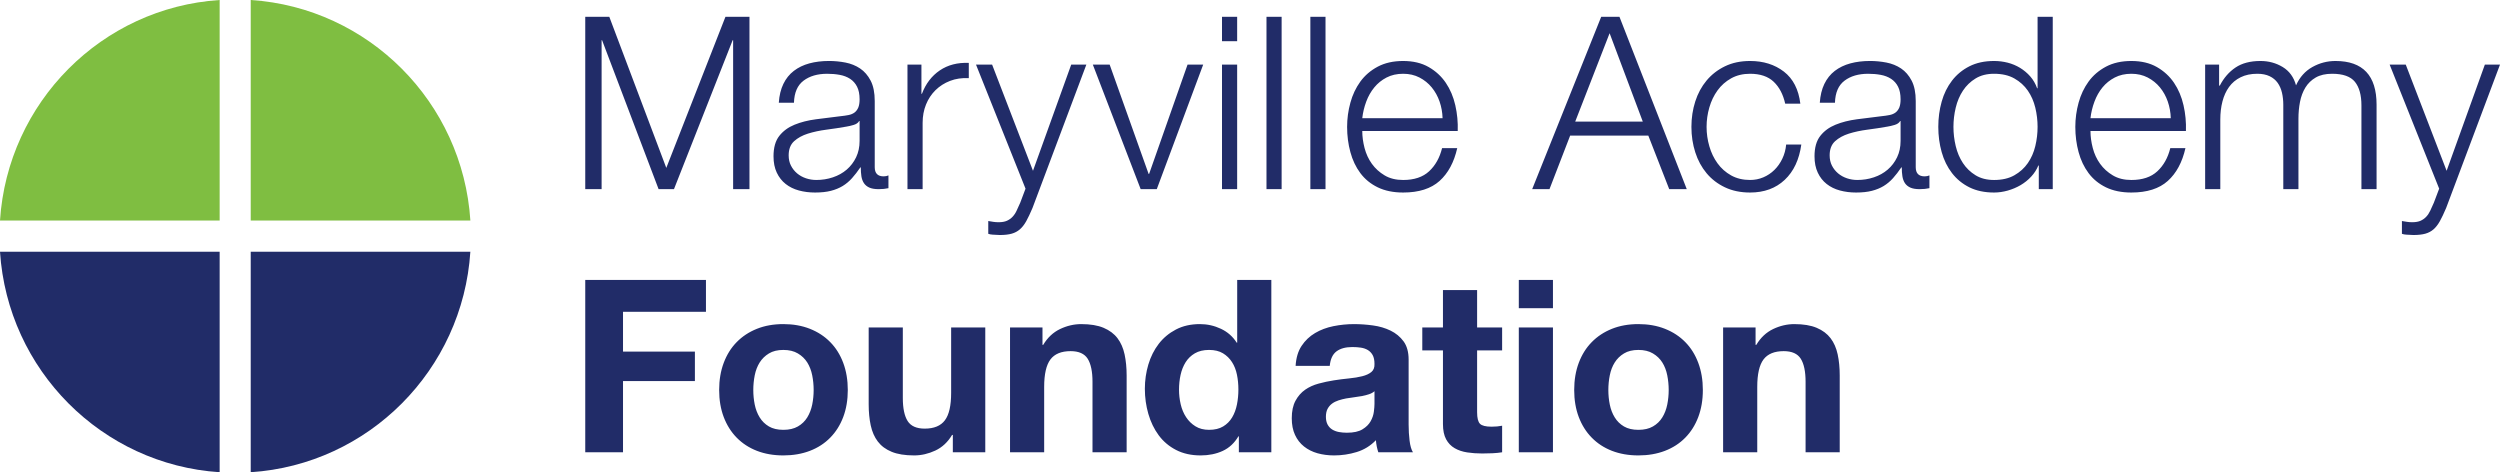 <svg xmlns="http://www.w3.org/2000/svg" xmlns:xlink="http://www.w3.org/1999/xlink" width="180px" height="34px" viewBox="0 0 180 34"><title>874E5F9B-92C1-4D69-8657-E38DD6E62241@3x</title><g id="Page-1" stroke="none" stroke-width="1" fill="none" fill-rule="evenodd"><g id="Home---mobile" transform="translate(-20, -13)"><g id="vectors" transform="translate(20, 13)"><path d="M56.401,23.335 C57.105,23.335 57.743,23.448 58.314,23.674 C58.886,23.901 59.373,24.219 59.776,24.631 C60.181,25.041 60.493,25.54 60.712,26.125 C60.931,26.71 61.041,27.362 61.041,28.08 C61.041,28.798 60.931,29.448 60.712,30.027 C60.493,30.606 60.181,31.101 59.776,31.512 C59.373,31.924 58.886,32.24 58.314,32.46 C57.743,32.679 57.105,32.79 56.401,32.79 C55.697,32.79 55.062,32.679 54.498,32.46 C53.932,32.24 53.447,31.924 53.043,31.512 C52.639,31.101 52.328,30.606 52.108,30.027 C51.889,29.448 51.779,28.798 51.779,28.08 C51.779,27.362 51.889,26.71 52.108,26.125 C52.328,25.54 52.639,25.041 53.043,24.631 C53.447,24.219 53.932,23.901 54.498,23.674 C55.062,23.448 55.697,23.335 56.401,23.335 Z M117.965,23.335 C118.668,23.335 119.306,23.448 119.877,23.674 C120.449,23.901 120.936,24.219 121.34,24.631 C121.745,25.041 122.056,25.54 122.275,26.125 C122.494,26.71 122.605,27.362 122.605,28.08 C122.605,28.798 122.494,29.448 122.275,30.027 C122.056,30.606 121.745,31.101 121.34,31.512 C120.936,31.924 120.449,32.24 119.877,32.46 C119.306,32.679 118.668,32.79 117.965,32.79 C117.261,32.79 116.626,32.679 116.061,32.46 C115.495,32.24 115.01,31.924 114.607,31.512 C114.202,31.101 113.891,30.606 113.671,30.027 C113.452,29.448 113.342,28.798 113.342,28.08 C113.342,27.362 113.452,26.71 113.671,26.125 C113.891,25.54 114.202,25.041 114.607,24.631 C115.01,24.219 115.495,23.901 116.061,23.674 C116.626,23.448 117.261,23.335 117.965,23.335 Z M65.003,23.578 L65.003,28.654 C65.003,29.395 65.119,29.948 65.349,30.313 C65.58,30.679 65.99,30.861 66.579,30.861 C67.248,30.861 67.733,30.661 68.032,30.261 C68.333,29.862 68.482,29.204 68.482,28.289 L68.482,23.578 L70.94,23.578 L70.94,32.564 L68.604,32.564 L68.604,31.313 L68.551,31.313 C68.24,31.835 67.836,32.21 67.34,32.442 C66.844,32.673 66.336,32.79 65.817,32.79 C65.158,32.79 64.619,32.703 64.199,32.529 C63.776,32.356 63.445,32.109 63.203,31.79 C62.961,31.472 62.79,31.084 62.692,30.627 C62.594,30.169 62.545,29.662 62.545,29.105 L62.545,23.578 L65.003,23.578 Z M91.536,20.155 L91.536,32.564 L89.198,32.564 L89.198,31.417 L89.164,31.417 C88.876,31.903 88.498,32.254 88.031,32.468 C87.563,32.683 87.035,32.79 86.447,32.79 C85.777,32.79 85.188,32.66 84.68,32.399 C84.173,32.138 83.755,31.785 83.426,31.339 C83.097,30.893 82.848,30.38 82.681,29.8 C82.514,29.221 82.43,28.619 82.43,27.993 C82.43,27.391 82.514,26.808 82.681,26.246 C82.848,25.685 83.097,25.189 83.426,24.761 C83.755,24.332 84.167,23.987 84.663,23.727 C85.159,23.466 85.737,23.335 86.394,23.335 C86.925,23.335 87.431,23.449 87.909,23.674 C88.388,23.9 88.766,24.234 89.043,24.674 L89.078,24.674 L89.078,20.155 L91.536,20.155 Z M97.491,23.336 C97.941,23.336 98.396,23.368 98.858,23.432 C99.32,23.495 99.741,23.619 100.122,23.805 C100.502,23.99 100.814,24.248 101.057,24.578 C101.299,24.909 101.421,25.346 101.421,25.891 L101.421,30.566 C101.421,30.971 101.444,31.359 101.49,31.729 C101.535,32.101 101.617,32.379 101.732,32.564 L99.239,32.564 C99.193,32.425 99.155,32.284 99.126,32.138 C99.098,31.994 99.077,31.846 99.065,31.695 C98.673,32.101 98.212,32.385 97.681,32.547 C97.15,32.709 96.608,32.79 96.054,32.79 C95.627,32.79 95.228,32.737 94.859,32.634 C94.489,32.529 94.167,32.367 93.889,32.147 C93.613,31.927 93.396,31.649 93.241,31.313 C93.085,30.977 93.007,30.577 93.007,30.113 C93.007,29.603 93.096,29.184 93.276,28.854 C93.455,28.523 93.685,28.26 93.968,28.062 C94.25,27.866 94.574,27.718 94.937,27.62 C95.301,27.521 95.667,27.443 96.037,27.385 C96.405,27.327 96.769,27.281 97.127,27.246 C97.484,27.211 97.803,27.159 98.08,27.089 C98.355,27.02 98.575,26.919 98.737,26.786 C98.899,26.652 98.974,26.458 98.963,26.203 C98.963,25.937 98.918,25.725 98.833,25.569 C98.746,25.412 98.63,25.291 98.486,25.204 C98.342,25.117 98.174,25.059 97.984,25.03 C97.793,25.002 97.589,24.987 97.37,24.987 C96.885,24.987 96.504,25.091 96.227,25.299 C95.949,25.508 95.788,25.856 95.742,26.342 L93.284,26.342 C93.319,25.763 93.462,25.282 93.717,24.9 C93.97,24.518 94.294,24.21 94.687,23.979 C95.078,23.747 95.52,23.582 96.01,23.483 C96.501,23.385 96.994,23.336 97.491,23.336 Z M106.352,20.885 L106.352,23.579 L108.153,23.579 L108.153,25.23 L106.352,25.23 L106.352,29.679 C106.352,30.096 106.421,30.374 106.56,30.513 C106.698,30.652 106.975,30.721 107.391,30.721 C107.53,30.721 107.662,30.716 107.789,30.704 C107.916,30.693 108.037,30.675 108.153,30.652 L108.153,32.564 C107.945,32.599 107.714,32.622 107.46,32.634 C107.206,32.645 106.958,32.651 106.716,32.651 C106.335,32.651 105.974,32.625 105.634,32.573 C105.293,32.521 104.994,32.419 104.734,32.268 C104.474,32.118 104.269,31.904 104.119,31.626 C103.969,31.348 103.893,30.982 103.893,30.531 L103.893,25.23 L102.405,25.23 L102.405,23.579 L103.893,23.579 L103.893,20.885 L106.352,20.885 Z M129.188,23.336 C129.846,23.336 130.385,23.426 130.806,23.605 C131.229,23.785 131.56,24.033 131.802,24.352 C132.045,24.671 132.214,25.059 132.313,25.517 C132.411,25.974 132.46,26.481 132.46,27.037 L132.46,32.564 L130.002,32.564 L130.002,27.49 C130.002,26.748 129.886,26.195 129.655,25.829 C129.425,25.465 129.015,25.282 128.427,25.282 C127.758,25.282 127.272,25.482 126.972,25.881 C126.672,26.282 126.522,26.94 126.522,27.854 L126.522,32.564 L124.064,32.564 L124.064,23.579 L126.401,23.579 L126.401,24.83 L126.454,24.83 C126.764,24.309 127.169,23.93 127.664,23.692 C128.16,23.455 128.669,23.336 129.188,23.336 Z M77.846,23.336 C78.504,23.336 79.043,23.426 79.464,23.605 C79.886,23.785 80.218,24.033 80.46,24.352 C80.702,24.671 80.872,25.059 80.971,25.517 C81.068,25.974 81.118,26.481 81.118,27.037 L81.118,32.564 L78.66,32.564 L78.66,27.49 C78.66,26.748 78.543,26.195 78.313,25.829 C78.082,25.465 77.672,25.282 77.085,25.282 C76.415,25.282 75.93,25.482 75.63,25.881 C75.33,26.282 75.18,26.94 75.18,27.854 L75.18,32.564 L72.722,32.564 L72.722,23.579 L75.059,23.579 L75.059,24.83 L75.111,24.83 C75.422,24.309 75.826,23.93 76.322,23.692 C76.818,23.455 77.327,23.336 77.846,23.336 Z M50.829,20.155 L50.829,22.449 L44.857,22.449 L44.857,25.317 L50.033,25.317 L50.033,27.437 L44.857,27.437 L44.857,32.564 L42.138,32.564 L42.138,20.155 L50.829,20.155 Z M111.813,23.578 L111.813,32.563 L109.354,32.563 L109.354,23.578 L111.813,23.578 Z M98.963,28.167 C98.858,28.26 98.729,28.332 98.572,28.384 C98.417,28.436 98.249,28.48 98.07,28.515 C97.891,28.549 97.704,28.578 97.507,28.601 C97.312,28.625 97.115,28.654 96.92,28.688 C96.735,28.723 96.552,28.77 96.374,28.827 C96.195,28.885 96.039,28.963 95.906,29.062 C95.773,29.161 95.667,29.286 95.586,29.436 C95.506,29.586 95.465,29.778 95.465,30.009 C95.465,30.23 95.506,30.415 95.586,30.566 C95.667,30.716 95.777,30.835 95.915,30.922 C96.054,31.009 96.216,31.07 96.399,31.105 C96.584,31.139 96.775,31.156 96.972,31.156 C97.456,31.156 97.831,31.076 98.096,30.912 C98.362,30.751 98.558,30.557 98.685,30.331 C98.811,30.105 98.89,29.876 98.918,29.644 C98.947,29.412 98.963,29.227 98.963,29.088 L98.963,28.167 Z M117.965,25.195 C117.549,25.195 117.203,25.279 116.926,25.448 C116.648,25.615 116.427,25.833 116.26,26.099 C116.092,26.366 115.974,26.672 115.905,27.02 C115.835,27.368 115.801,27.721 115.801,28.08 C115.801,28.44 115.835,28.79 115.905,29.131 C115.974,29.473 116.092,29.781 116.26,30.052 C116.427,30.325 116.648,30.542 116.926,30.705 C117.203,30.867 117.549,30.948 117.965,30.948 C118.381,30.948 118.729,30.867 119.011,30.705 C119.295,30.542 119.52,30.325 119.687,30.052 C119.854,29.781 119.973,29.473 120.042,29.131 C120.111,28.79 120.146,28.44 120.146,28.08 C120.146,27.721 120.111,27.368 120.042,27.02 C119.973,26.672 119.854,26.366 119.687,26.099 C119.52,25.833 119.295,25.615 119.011,25.448 C118.729,25.279 118.381,25.195 117.965,25.195 Z M56.401,25.195 C55.986,25.195 55.64,25.279 55.363,25.448 C55.085,25.615 54.864,25.833 54.696,26.099 C54.529,26.366 54.411,26.672 54.341,27.02 C54.272,27.368 54.237,27.721 54.237,28.08 C54.237,28.44 54.272,28.79 54.341,29.131 C54.411,29.473 54.529,29.781 54.696,30.052 C54.864,30.325 55.085,30.542 55.363,30.705 C55.64,30.867 55.986,30.948 56.401,30.948 C56.817,30.948 57.165,30.867 57.448,30.705 C57.732,30.542 57.956,30.325 58.124,30.052 C58.29,29.781 58.409,29.473 58.479,29.131 C58.548,28.79 58.583,28.44 58.583,28.08 C58.583,27.721 58.548,27.368 58.479,27.02 C58.409,26.672 58.29,26.366 58.124,26.099 C57.956,25.833 57.732,25.615 57.448,25.448 C57.165,25.279 56.817,25.195 56.401,25.195 Z M87.052,25.195 C86.648,25.195 86.308,25.277 86.031,25.438 C85.754,25.6 85.532,25.815 85.364,26.082 C85.197,26.348 85.076,26.653 85.001,26.994 C84.926,27.335 84.889,27.692 84.889,28.063 C84.889,28.411 84.929,28.758 85.009,29.105 C85.09,29.454 85.22,29.763 85.399,30.036 C85.577,30.308 85.803,30.528 86.074,30.695 C86.345,30.864 86.672,30.948 87.052,30.948 C87.456,30.948 87.794,30.867 88.065,30.705 C88.336,30.542 88.552,30.325 88.714,30.053 C88.876,29.781 88.991,29.471 89.06,29.123 C89.13,28.775 89.164,28.417 89.164,28.045 C89.164,27.674 89.13,27.318 89.06,26.977 C88.991,26.635 88.872,26.333 88.705,26.073 C88.539,25.812 88.322,25.6 88.056,25.438 C87.791,25.277 87.456,25.195 87.052,25.195 Z M111.813,20.155 L111.813,22.189 L109.354,22.189 L109.354,20.155 L111.813,20.155 Z M173.214,4.651 L176.157,12.298 L178.91,4.651 L180,4.651 L176.122,14.975 C175.96,15.357 175.811,15.672 175.672,15.922 C175.533,16.171 175.38,16.367 175.213,16.513 C175.046,16.657 174.851,16.762 174.625,16.825 C174.4,16.888 174.114,16.921 173.768,16.921 C173.549,16.909 173.378,16.901 173.257,16.895 C173.135,16.888 173.029,16.869 172.938,16.834 L172.938,15.913 C173.063,15.936 173.188,15.957 173.309,15.974 C173.431,15.992 173.554,16 173.681,16 C173.923,16 174.123,15.965 174.279,15.896 C174.434,15.826 174.57,15.731 174.685,15.609 C174.8,15.488 174.898,15.34 174.98,15.165 C175.06,14.992 175.146,14.801 175.239,14.592 L175.62,13.584 L172.054,4.651 L173.214,4.651 Z M71.432,4.651 L74.375,12.298 L77.128,4.651 L78.218,4.651 L74.34,14.975 C74.178,15.357 74.028,15.672 73.891,15.922 C73.752,16.171 73.599,16.367 73.431,16.513 C73.263,16.657 73.068,16.762 72.843,16.825 C72.617,16.888 72.333,16.921 71.986,16.921 C71.767,16.909 71.596,16.901 71.475,16.895 C71.354,16.888 71.247,16.869 71.155,16.834 L71.155,15.913 C71.282,15.936 71.407,15.957 71.527,15.974 C71.649,15.992 71.772,16 71.9,16 C72.142,16 72.341,15.965 72.497,15.896 C72.652,15.826 72.788,15.731 72.903,15.609 C73.018,15.488 73.117,15.34 73.198,15.165 C73.279,14.992 73.365,14.801 73.458,14.592 L73.838,13.584 L70.272,4.651 L71.432,4.651 Z M134.644,4.39 C135.036,4.39 135.428,4.428 135.82,4.503 C136.213,4.579 136.565,4.721 136.877,4.929 C137.187,5.138 137.442,5.431 137.638,5.807 C137.834,6.184 137.933,6.674 137.933,7.275 L137.933,12.037 C137.933,12.477 138.146,12.698 138.573,12.698 C138.7,12.698 138.815,12.675 138.919,12.629 L138.919,13.549 C138.792,13.573 138.679,13.59 138.581,13.602 C138.484,13.613 138.36,13.619 138.21,13.619 C137.933,13.619 137.71,13.581 137.543,13.506 C137.376,13.43 137.246,13.323 137.153,13.185 C137.062,13.045 137.001,12.88 136.972,12.689 C136.943,12.498 136.928,12.287 136.928,12.055 L136.894,12.055 C136.697,12.345 136.499,12.602 136.297,12.828 C136.095,13.054 135.87,13.242 135.622,13.393 C135.374,13.543 135.091,13.659 134.773,13.74 C134.455,13.821 134.078,13.862 133.64,13.862 C133.224,13.862 132.834,13.813 132.472,13.714 C132.107,13.616 131.79,13.46 131.518,13.245 C131.247,13.031 131.034,12.759 130.879,12.428 C130.723,12.098 130.645,11.707 130.645,11.255 C130.645,10.629 130.783,10.14 131.06,9.786 C131.337,9.433 131.703,9.164 132.159,8.979 C132.615,8.793 133.129,8.663 133.7,8.588 C134.272,8.512 134.851,8.44 135.44,8.37 C135.67,8.347 135.872,8.318 136.046,8.283 C136.219,8.249 136.364,8.187 136.478,8.101 C136.594,8.014 136.683,7.895 136.748,7.745 C136.81,7.594 136.842,7.397 136.842,7.154 C136.842,6.783 136.781,6.479 136.66,6.241 C136.54,6.004 136.371,5.815 136.158,5.676 C135.944,5.537 135.696,5.442 135.414,5.39 C135.131,5.337 134.828,5.312 134.505,5.312 C133.812,5.312 133.248,5.477 132.809,5.807 C132.369,6.137 132.139,6.667 132.117,7.397 L131.025,7.397 C131.06,6.876 131.169,6.424 131.354,6.042 C131.539,5.659 131.79,5.347 132.107,5.103 C132.425,4.86 132.797,4.68 133.224,4.564 C133.65,4.448 134.124,4.39 134.644,4.39 Z M101.026,4.391 C101.741,4.391 102.353,4.535 102.86,4.825 C103.368,5.115 103.781,5.494 104.098,5.963 C104.416,6.432 104.644,6.971 104.782,7.579 C104.921,8.188 104.978,8.805 104.956,9.43 L98.083,9.43 C98.083,9.825 98.138,10.233 98.247,10.656 C98.358,11.078 98.533,11.458 98.775,11.794 C99.018,12.13 99.323,12.409 99.693,12.628 C100.062,12.849 100.507,12.959 101.026,12.959 C101.822,12.959 102.446,12.75 102.895,12.333 C103.346,11.916 103.657,11.36 103.83,10.665 L104.921,10.665 C104.69,11.685 104.266,12.472 103.649,13.028 C103.031,13.584 102.156,13.862 101.026,13.862 C100.322,13.862 99.713,13.737 99.199,13.489 C98.685,13.239 98.268,12.897 97.944,12.463 C97.621,12.029 97.381,11.525 97.227,10.951 C97.071,10.377 96.992,9.772 96.992,9.135 C96.992,8.544 97.071,7.965 97.227,7.397 C97.381,6.829 97.621,6.323 97.944,5.876 C98.268,5.431 98.685,5.072 99.199,4.799 C99.713,4.527 100.322,4.391 101.026,4.391 Z M153.457,4.391 C154.173,4.391 154.784,4.535 155.292,4.825 C155.8,5.115 156.212,5.494 156.53,5.963 C156.847,6.432 157.075,6.971 157.213,7.579 C157.352,8.188 157.409,8.805 157.387,9.43 L150.514,9.43 C150.514,9.825 150.569,10.233 150.679,10.656 C150.789,11.078 150.965,11.458 151.207,11.794 C151.449,12.13 151.755,12.409 152.125,12.628 C152.493,12.849 152.938,12.959 153.457,12.959 C154.254,12.959 154.877,12.75 155.327,12.333 C155.778,11.916 156.089,11.36 156.262,10.665 L157.352,10.665 C157.122,11.685 156.697,12.472 156.08,13.028 C155.462,13.584 154.588,13.862 153.457,13.862 C152.753,13.862 152.144,13.737 151.631,13.489 C151.117,13.239 150.699,12.897 150.376,12.463 C150.052,12.029 149.813,11.525 149.658,10.951 C149.502,10.377 149.423,9.772 149.423,9.135 C149.423,8.544 149.502,7.965 149.658,7.397 C149.813,6.829 150.052,6.323 150.376,5.876 C150.699,5.431 151.117,5.072 151.631,4.799 C152.144,4.527 152.753,4.391 153.457,4.391 Z M126.006,4.391 C126.964,4.391 127.775,4.646 128.439,5.155 C129.102,5.665 129.498,6.435 129.625,7.466 L128.535,7.466 C128.385,6.795 128.108,6.268 127.704,5.885 C127.299,5.503 126.733,5.311 126.006,5.311 C125.488,5.311 125.032,5.422 124.639,5.642 C124.247,5.862 123.921,6.151 123.661,6.511 C123.401,6.87 123.205,7.278 123.073,7.736 C122.94,8.194 122.874,8.66 122.874,9.135 C122.874,9.61 122.94,10.076 123.073,10.534 C123.205,10.992 123.401,11.4 123.661,11.759 C123.921,12.118 124.247,12.408 124.639,12.628 C125.032,12.848 125.488,12.958 126.006,12.958 C126.342,12.958 126.659,12.895 126.959,12.768 C127.26,12.64 127.524,12.463 127.755,12.237 C127.986,12.011 128.177,11.742 128.326,11.429 C128.476,11.116 128.57,10.774 128.604,10.404 L129.695,10.404 C129.544,11.493 129.146,12.342 128.499,12.95 C127.853,13.558 127.022,13.862 126.006,13.862 C125.325,13.862 124.723,13.737 124.198,13.488 C123.672,13.239 123.231,12.9 122.874,12.472 C122.516,12.043 122.244,11.542 122.06,10.968 C121.876,10.395 121.782,9.784 121.782,9.135 C121.782,8.486 121.876,7.875 122.06,7.302 C122.244,6.728 122.516,6.227 122.874,5.798 C123.231,5.37 123.672,5.027 124.198,4.772 C124.723,4.518 125.325,4.391 126.006,4.391 Z M147.798,1.21 L147.798,13.619 L146.793,13.619 L146.793,11.916 L146.759,11.916 C146.643,12.205 146.472,12.472 146.247,12.715 C146.023,12.959 145.766,13.164 145.477,13.333 C145.189,13.5 144.88,13.63 144.551,13.723 C144.223,13.815 143.896,13.862 143.573,13.862 C142.892,13.862 142.301,13.737 141.798,13.489 C141.297,13.239 140.878,12.897 140.544,12.463 C140.209,12.029 139.961,11.525 139.8,10.951 C139.638,10.377 139.557,9.773 139.557,9.135 C139.557,8.498 139.638,7.893 139.8,7.319 C139.961,6.745 140.209,6.241 140.544,5.807 C140.878,5.372 141.297,5.027 141.798,4.773 C142.301,4.518 142.892,4.391 143.573,4.391 C143.907,4.391 144.233,4.431 144.551,4.512 C144.869,4.593 145.166,4.718 145.443,4.885 C145.719,5.054 145.965,5.259 146.179,5.503 C146.392,5.746 146.557,6.03 146.672,6.354 L146.706,6.354 L146.706,1.21 L147.798,1.21 Z M59.692,4.39 C60.084,4.39 60.477,4.428 60.87,4.503 C61.262,4.579 61.613,4.721 61.925,4.929 C62.237,5.138 62.49,5.431 62.687,5.807 C62.883,6.184 62.981,6.674 62.981,7.275 L62.981,12.037 C62.981,12.477 63.194,12.698 63.621,12.698 C63.749,12.698 63.864,12.675 63.968,12.629 L63.968,13.549 C63.84,13.573 63.728,13.59 63.631,13.602 C63.532,13.613 63.408,13.619 63.258,13.619 C62.981,13.619 62.759,13.581 62.591,13.506 C62.424,13.43 62.295,13.323 62.202,13.185 C62.11,13.045 62.05,12.88 62.02,12.689 C61.991,12.498 61.978,12.287 61.978,12.055 L61.943,12.055 C61.746,12.345 61.547,12.602 61.345,12.828 C61.143,13.054 60.919,13.242 60.671,13.393 C60.422,13.543 60.139,13.659 59.822,13.74 C59.504,13.821 59.126,13.862 58.688,13.862 C58.272,13.862 57.883,13.813 57.52,13.714 C57.157,13.616 56.838,13.46 56.567,13.245 C56.296,13.031 56.083,12.759 55.927,12.428 C55.771,12.098 55.693,11.707 55.693,11.255 C55.693,10.629 55.831,10.14 56.108,9.786 C56.386,9.433 56.752,9.164 57.208,8.979 C57.664,8.793 58.177,8.663 58.749,8.588 C59.32,8.512 59.9,8.44 60.489,8.37 C60.719,8.347 60.92,8.318 61.095,8.283 C61.268,8.249 61.412,8.187 61.527,8.101 C61.642,8.014 61.732,7.895 61.796,7.745 C61.859,7.594 61.891,7.397 61.891,7.154 C61.891,6.783 61.83,6.479 61.708,6.241 C61.588,6.004 61.42,5.815 61.207,5.676 C60.993,5.537 60.745,5.442 60.462,5.39 C60.179,5.337 59.877,5.312 59.554,5.312 C58.862,5.312 58.296,5.477 57.857,5.807 C57.418,6.137 57.188,6.667 57.165,7.397 L56.074,7.397 C56.108,6.876 56.218,6.424 56.403,6.042 C56.588,5.659 56.838,5.347 57.157,5.103 C57.473,4.86 57.845,4.68 58.272,4.564 C58.699,4.448 59.173,4.39 59.692,4.39 Z M43.87,1.21 L47.973,12.089 L52.232,1.21 L53.962,1.21 L53.962,13.619 L52.785,13.619 L52.785,2.896 L52.75,2.896 L48.526,13.619 L47.419,13.619 L43.35,2.896 L43.316,2.896 L43.316,13.619 L42.138,13.619 L42.138,1.21 L43.87,1.21 Z M95.437,1.21 L95.437,13.619 L94.346,13.619 L94.346,1.21 L95.437,1.21 Z M92.277,1.21 L92.277,13.619 L91.187,13.619 L91.187,1.21 L92.277,1.21 Z M89.075,4.65 L89.075,13.619 L87.984,13.619 L87.984,4.65 L89.075,4.65 Z M79.895,4.651 L82.701,12.524 L82.735,12.524 L85.504,4.651 L86.63,4.651 L83.288,13.619 L82.128,13.619 L78.684,4.651 L79.895,4.651 Z M69.753,4.529 L69.753,5.625 C69.257,5.601 68.806,5.667 68.403,5.824 C67.998,5.98 67.649,6.204 67.355,6.493 C67.061,6.784 66.833,7.128 66.672,7.527 C66.51,7.927 66.429,8.365 66.429,8.84 L66.429,13.619 L65.338,13.619 L65.338,4.651 L66.343,4.651 L66.343,6.754 L66.378,6.754 C66.654,6.024 67.084,5.463 67.667,5.068 C68.25,4.675 68.944,4.494 69.753,4.529 Z M116.601,1.21 L121.447,13.619 L120.184,13.619 L118.678,9.761 L113.052,9.761 L111.563,13.619 L110.317,13.619 L115.286,1.21 L116.601,1.21 Z M168.153,4.391 C170.126,4.391 171.113,5.439 171.113,7.537 L171.113,13.619 L170.023,13.619 L170.023,7.588 C170.023,6.846 169.867,6.282 169.556,5.894 C169.243,5.506 168.696,5.311 167.911,5.311 C167.437,5.311 167.045,5.401 166.733,5.581 C166.422,5.761 166.174,6.001 165.989,6.302 C165.805,6.603 165.675,6.948 165.6,7.336 C165.524,7.724 165.488,8.127 165.488,8.544 L165.488,13.619 L164.397,13.619 L164.397,7.537 C164.397,7.235 164.365,6.948 164.302,6.676 C164.238,6.404 164.135,6.166 163.99,5.963 C163.846,5.761 163.652,5.601 163.41,5.485 C163.167,5.37 162.873,5.311 162.527,5.311 C162.065,5.311 161.665,5.395 161.324,5.564 C160.984,5.731 160.707,5.963 160.493,6.259 C160.28,6.554 160.121,6.902 160.017,7.302 C159.913,7.701 159.862,8.138 159.862,8.614 L159.862,13.619 L158.77,13.619 L158.77,4.651 L159.775,4.651 L159.775,6.163 L159.827,6.163 C160.114,5.607 160.493,5.173 160.96,4.86 C161.428,4.547 162.025,4.391 162.752,4.391 C163.341,4.391 163.875,4.535 164.354,4.825 C164.832,5.115 165.153,5.554 165.314,6.146 C165.58,5.554 165.972,5.115 166.491,4.825 C167.01,4.535 167.565,4.391 168.153,4.391 Z M143.573,5.311 C143.054,5.311 142.609,5.424 142.241,5.65 C141.871,5.876 141.568,6.169 141.331,6.528 C141.095,6.887 140.921,7.296 140.812,7.753 C140.702,8.211 140.648,8.672 140.648,9.135 C140.648,9.599 140.702,10.058 140.812,10.517 C140.921,10.975 141.095,11.383 141.331,11.741 C141.568,12.101 141.871,12.393 142.241,12.619 C142.609,12.846 143.054,12.959 143.573,12.959 C144.15,12.959 144.638,12.846 145.036,12.619 C145.434,12.393 145.757,12.101 146.005,11.741 C146.253,11.383 146.432,10.975 146.542,10.517 C146.652,10.058 146.706,9.599 146.706,9.135 C146.706,8.672 146.652,8.211 146.542,7.753 C146.432,7.296 146.253,6.887 146.005,6.528 C145.757,6.169 145.434,5.876 145.036,5.65 C144.638,5.424 144.15,5.311 143.573,5.311 Z M136.842,8.718 L136.807,8.718 C136.738,8.845 136.606,8.938 136.409,8.996 C136.213,9.054 136.04,9.094 135.89,9.117 C135.428,9.199 134.952,9.271 134.462,9.335 C133.971,9.399 133.525,9.495 133.12,9.621 C132.716,9.749 132.384,9.932 132.124,10.169 C131.865,10.407 131.735,10.746 131.735,11.185 C131.735,11.463 131.79,11.711 131.899,11.924 C132.01,12.139 132.156,12.324 132.341,12.481 C132.526,12.637 132.739,12.755 132.981,12.837 C133.224,12.918 133.472,12.958 133.726,12.958 C134.141,12.958 134.539,12.895 134.92,12.767 C135.302,12.64 135.633,12.454 135.915,12.211 C136.198,11.967 136.423,11.672 136.59,11.325 C136.758,10.977 136.842,10.584 136.842,10.143 L136.842,8.718 Z M61.891,8.718 L61.856,8.718 C61.787,8.845 61.654,8.938 61.458,8.996 C61.262,9.054 61.089,9.094 60.938,9.117 C60.477,9.199 60,9.271 59.51,9.335 C59.019,9.399 58.573,9.495 58.169,9.621 C57.765,9.749 57.433,9.932 57.173,10.169 C56.914,10.407 56.784,10.746 56.784,11.185 C56.784,11.463 56.838,11.711 56.949,11.924 C57.058,12.139 57.205,12.324 57.389,12.481 C57.574,12.637 57.787,12.755 58.03,12.837 C58.272,12.918 58.52,12.958 58.775,12.958 C59.19,12.958 59.588,12.895 59.969,12.767 C60.35,12.64 60.681,12.454 60.965,12.211 C61.247,11.967 61.472,11.672 61.64,11.325 C61.806,10.977 61.891,10.584 61.891,10.143 L61.891,8.718 Z M115.892,2.392 L113.416,8.753 L118.28,8.753 L115.892,2.392 Z M101.026,5.311 C100.576,5.311 100.178,5.401 99.832,5.581 C99.485,5.761 99.191,5.998 98.949,6.294 C98.707,6.589 98.513,6.93 98.368,7.319 C98.224,7.707 98.129,8.104 98.083,8.51 L103.865,8.51 C103.854,8.092 103.781,7.693 103.649,7.31 C103.516,6.928 103.328,6.589 103.086,6.294 C102.844,5.998 102.549,5.761 102.203,5.581 C101.858,5.401 101.464,5.311 101.026,5.311 Z M153.457,5.311 C153.007,5.311 152.609,5.401 152.263,5.581 C151.917,5.761 151.622,5.998 151.379,6.294 C151.138,6.589 150.944,6.93 150.8,7.319 C150.655,7.707 150.56,8.104 150.514,8.51 L156.296,8.51 C156.284,8.092 156.212,7.693 156.08,7.31 C155.947,6.928 155.76,6.589 155.517,6.294 C155.275,5.998 154.98,5.761 154.635,5.581 C154.288,5.401 153.896,5.311 153.457,5.311 Z M89.075,1.21 L89.075,2.966 L87.984,2.966 L87.984,1.21 L89.075,1.21 Z" id="Words" fill="#212C68"></path><path d="M15.815,18.123 L15.815,34 C7.332,33.446 0.553,26.639 -0,18.123 L-0,18.123 L15.815,18.123 Z M33.866,18.123 C33.314,26.639 26.534,33.446 18.052,34 L18.052,34 L18.052,18.123 Z" id="Blue" fill="#212C68"></path><path d="M15.815,-8.5e-05 L15.815,15.877 L-0,15.877 C0.552,7.362 7.332,0.554 15.815,-8.5e-05 L15.815,-8.5e-05 Z M18.052,8.5e-05 C26.534,0.554 33.315,7.361 33.867,15.877 L33.867,15.877 L18.052,15.877 Z" id="Green" fill="#7FBE41"></path></g></g></g></svg>